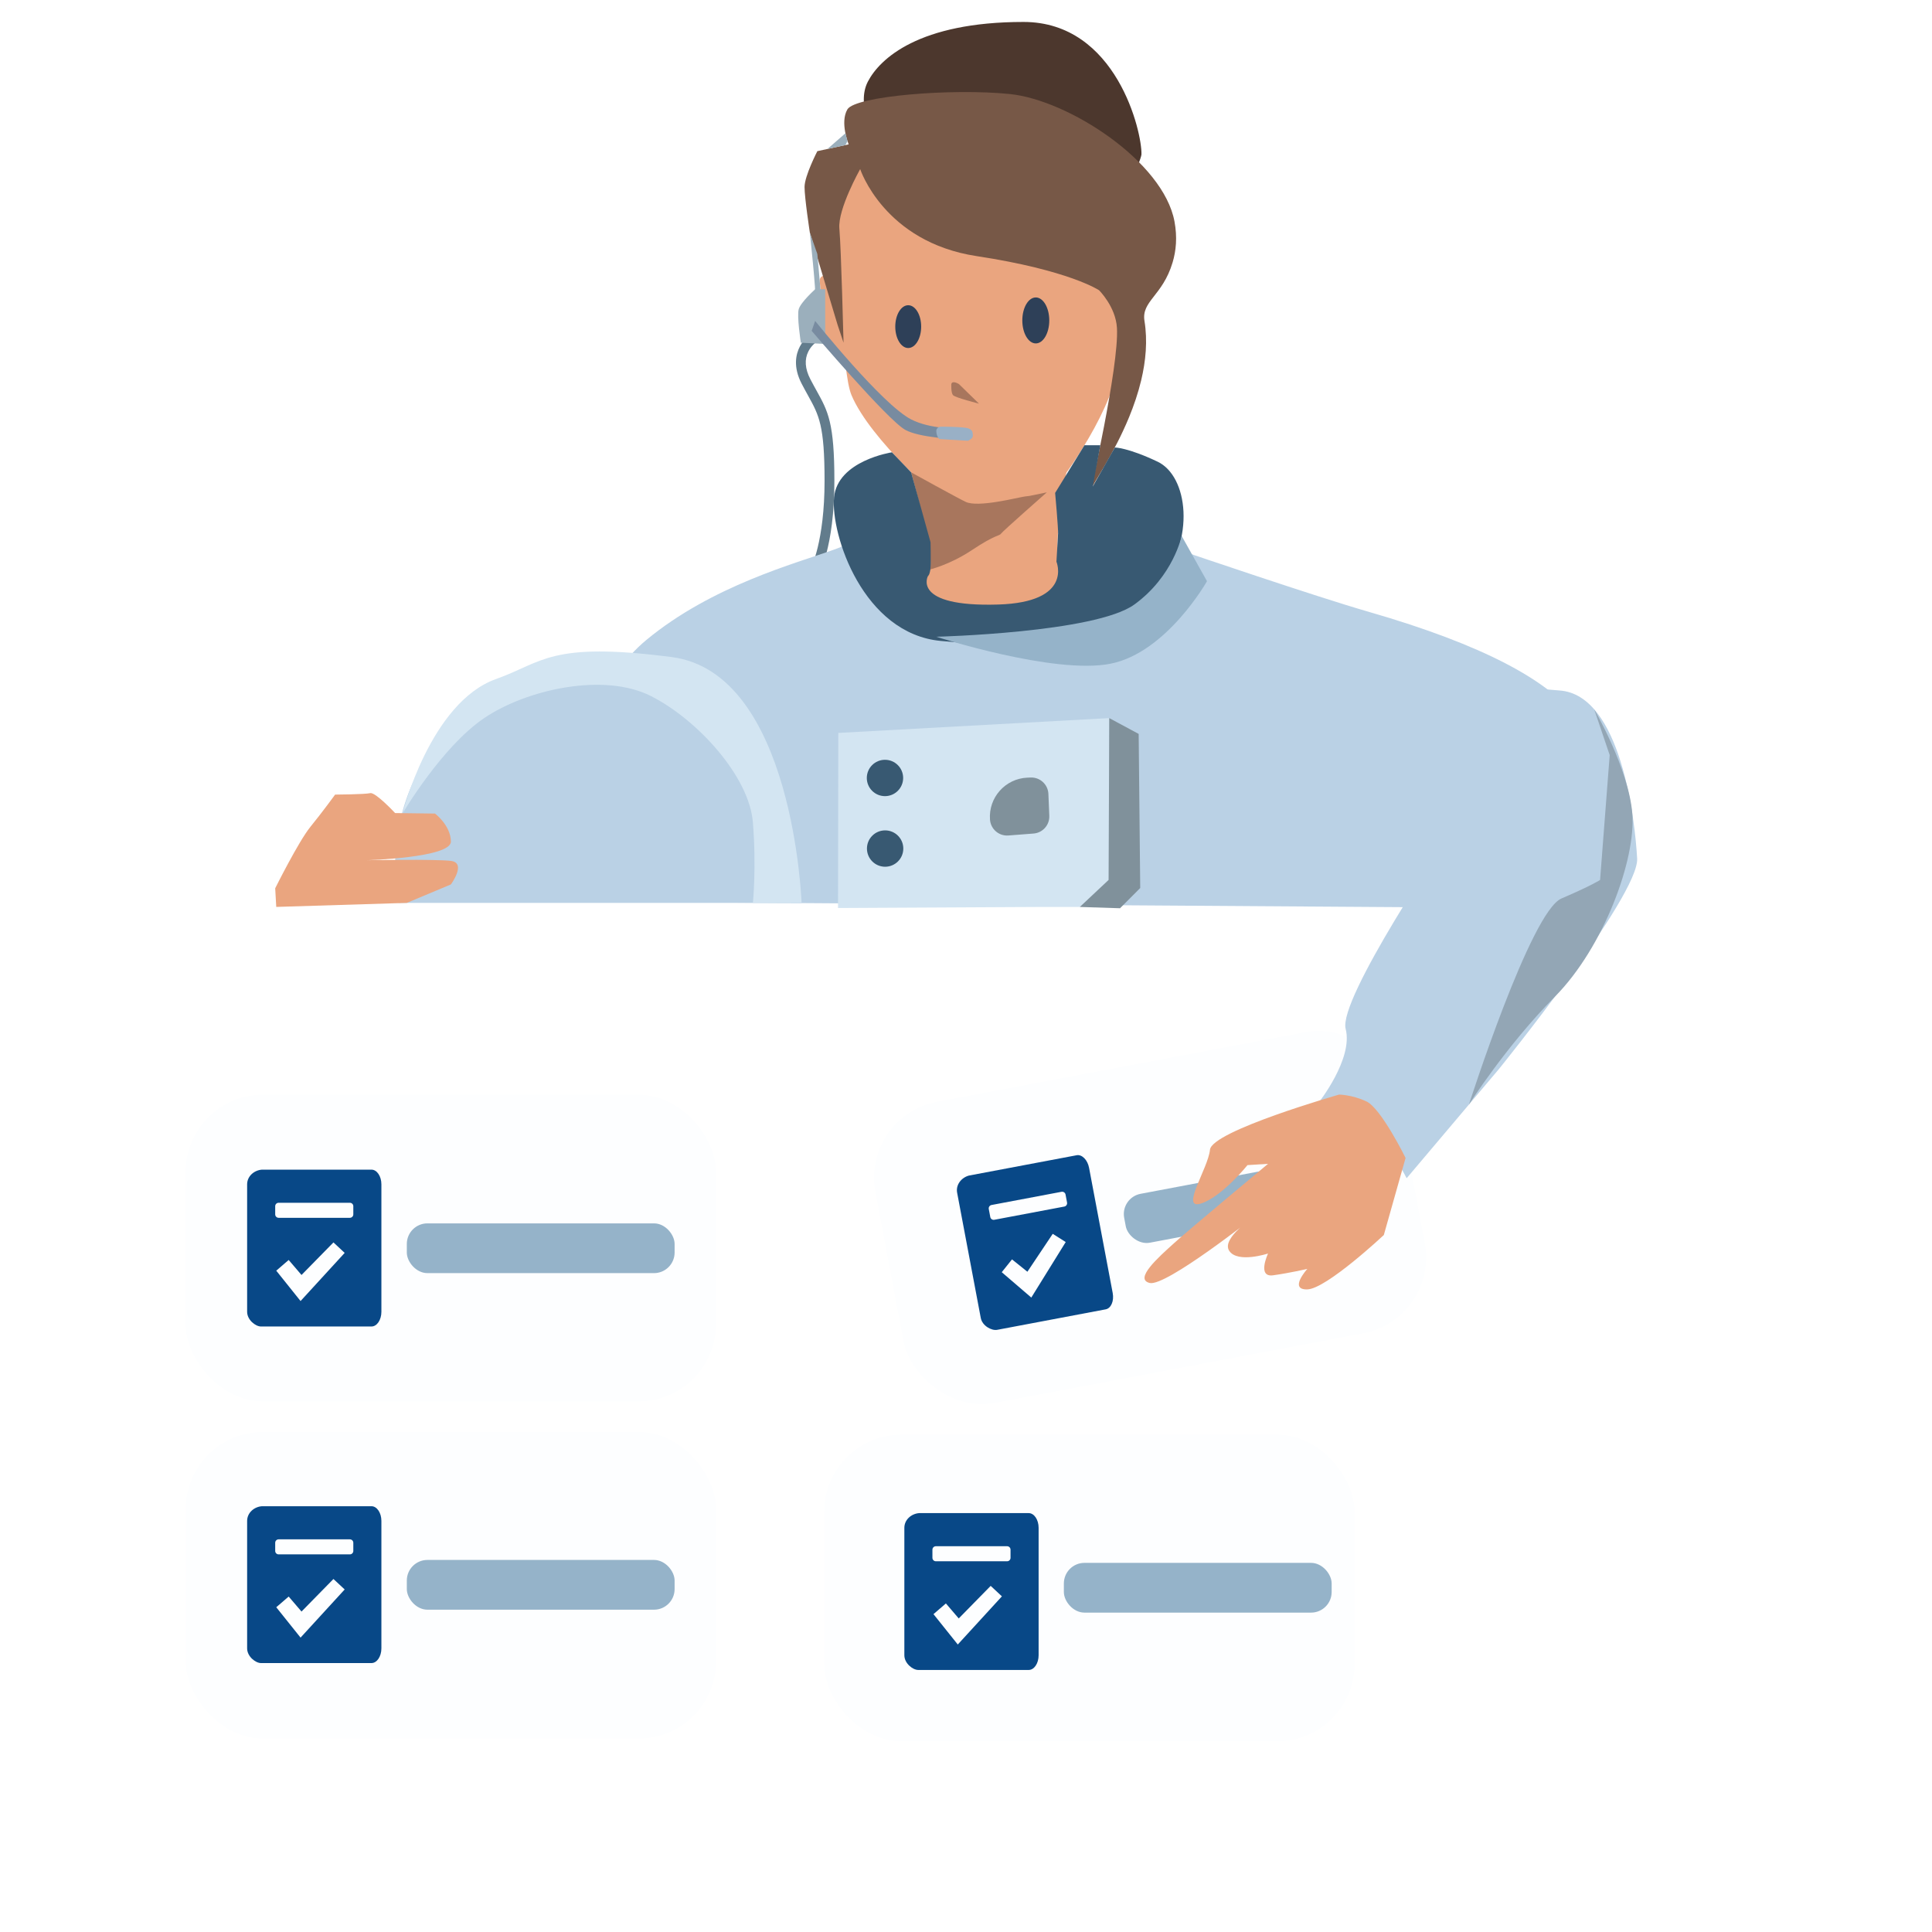 <?xml version="1.0" encoding="utf-8"?>
<svg xmlns="http://www.w3.org/2000/svg" id="main-droite" viewBox="0 0 1320.25 1320.25">
  <defs>
    <style>.cls-1{fill:#9bafbc;}.cls-2{fill:url(#D%C3%A9grad%C3%A9_sans_nom_12-2);}.cls-3{fill:#5584aa;}.cls-4{fill:url(#D%C3%A9grad%C3%A9_sans_nom_12);}.cls-5{fill:#93a6b5;}.cls-6{fill:#95b3c9;}.cls-7{fill:#538ab7;}.cls-8{fill:#6ba6dd;}.cls-9{fill:#5a758c;}.cls-10{fill:#bad1e5;}.cls-11{fill:#788ba0;}.cls-12{fill:#aac3d6;}.cls-13{fill:#fdfeff;}.cls-14{fill:#4c372d;}.cls-15{fill:#775847;}.cls-16{fill:#084887;}.cls-17{fill:#385972;}.cls-18{fill:#2e4058;}.cls-19{fill:#d3e5f2;}.cls-20{fill:#a8765d;}.cls-21{fill:#99b0c6;}.cls-22{fill:#627c8c;}.cls-23{fill:#80919b;}.cls-24{fill:#eaa57f;}</style>
    <linearGradient gradientUnits="userSpaceOnUse" id="Dgrad_sans_nom_12" x1="597.21" x2="597.21" y1="577.48" y2="534.44">
      <stop offset=".46" stop-color="#e7630a"/>
      <stop offset="1" stop-color="#efa003"/>
    </linearGradient>
    <linearGradient href="#Dgrad_sans_nom_12" id="Dgrad_sans_nom_12-2" x1="555.26" x2="294" y1="570.42" y2="570.42"/>
  </defs>
  <rect class="cls-13" height="209.51" rx="52.84" ry="52.84" transform="translate(-140.7 160.24) rotate(-10.69)" width="362.46" x="604.7" y="727.25"/>
  <path class="cls-16" d="m735.7,789.45l-73.55,13.88c-5.21,1.4-9.11,6.31-8.08,11.75l16.15,85.57c1.03,5.44,7.5,8.81,11.17,8.11l74.19-14.01c3.67-.69,5.82-5.69,4.8-11.13l-16.15-85.57c-1.03-5.44-4.85-9.31-8.52-8.61Zm-51.13,79.91l6.99-8.75,10.52,8.45,17.32-25.91,8.87,5.61-23.52,37.94-20.18-17.32Zm44.61-47.59c.24,1.28-.6,2.51-1.87,2.75l-47.84,9.03c-1.28.24-2.51-.6-2.75-1.87l-1.03-5.48c-.24-1.28.6-2.51,1.87-2.75l47.84-9.03c1.28-.24,2.51.6,2.75,1.87l1.03,5.48Z"/>
  <rect class="cls-6" height="34" rx="14.08" ry="14.08" transform="translate(-136.86 173.49) rotate(-10.69)" width="183" x="767.18" y="801.13"/>
  <path class="cls-22" d="m562.56,439.8c-.92-.41-9.07-4.52-11.88-24.16-2.45-17.14,1.13-23.58,2.59-25.42,1.11-2.08,10.2-20.39,10.2-61.62,0-37.94-3.77-44.73-11.27-58.27-1.31-2.37-2.8-5.05-4.38-8.1-6.01-11.6-3.95-20.29-1.17-25.54,3.03-5.7,7.56-8.59,7.75-8.71l3.57,5.67-1.79-2.84,1.8,2.83s-3.39,2.22-5.54,6.44c-2.82,5.52-2.37,11.93,1.33,19.07,1.54,2.96,2.94,5.49,4.29,7.93,7.81,14.09,12.12,21.85,12.12,61.52,0,45.86-10.8,64.48-11.26,65.25l-.31.52-.14.09c-.47.72-3.23,5.69-1.15,20.22,2.25,15.76,8,19,8.05,19.03-.07-.04-.11-.05-.11-.05l-2.7,6.14Zm-4.02-45.43h0Z"/>
  <path class="cls-8" d="m652.3,385.44s151.61,18.26,154.93,19.65c53.26,22.21,53.66,27.11,64.37,58.1,10.71,30.99,29.33,138.13,29.33,138.13l-452.18-.81s17.1-83.08,16.23-119.22c-.87-36.14,37.89-46.05,37.89-46.05l77.45-23.52,71.98-26.28Z"/>
  <path class="cls-24" d="m622.64,322.79s18.5,63.22,10.05,72.55c-8.45,9.33-13.99,14.86-13.99,14.86,0,0,45.05,145.71,57.87,143.38,12.82-2.33,26.94-116.27,37.14-128.52,10.2-12.24,21.57-22.15,21.57-22.15,0,0-1.57-4.4-9.33-12.82-8.87-9.63,2.79-67.34,2.79-67.34l-106.11.04Z"/>
  <path class="cls-14" d="m773.17,119.92c2,0,6.78-12.37,6.85-14.37.51-14.89-16.9-90.55-80.59-90.55-71.41,0-98.22,25.06-106.38,40.8-8.16,15.74,4.37,37.31,4.37,37.31l156.22,24.48,2.33,8.74c-12,10.41-108.4,99.25,3.79,2.62l13.41-9.03Z"/>
  <path class="cls-24" d="m764.64,190.94c.03-18.99.23-33.92.32-39.9.03-1.65-1.13-3.08-2.75-3.4l-185.42-36.52c-2.13-.42-4.1,1.23-4.07,3.4.2,12.59.83,50.54,1.54,75.12.09,3.22-3.91,4.76-6,2.31l-2.1-2.46c-2.16-2.52-6.28-.79-5.99,2.51l3.63,41.76c.07.82.44,1.59,1.03,2.16,3.11,2.99,13.02,12.54,12.91,12.67,0,0,0-.01,0-.04,1.08,9.7,2.43,17.43,4.13,21.46,12.92,30.64,61.03,71.94,68.43,78.18.62.52,1.39.8,2.2.8h38.27c.56,0,1.12-.14,1.61-.41l28.45-15.3c.42-.23.79-.54,1.08-.92,4.45-5.76,40.59-53.55,42.98-88.58.05-.77.37-1.49.89-2.06,3.45-3.76,8.16-12.09,9.59-14.66.28-.51.42-1.07.42-1.65v-29.21c0-2.88-3.35-4.46-5.58-2.63h0c-2.23,1.83-5.58.24-5.58-2.64Z"/>
  <path class="cls-15" d="m553.42,158.98l18.94,62.95,4.08,12.24s-1.63-64.6-2.85-77.91c-1.23-13.31,14.22-40.71,14.22-40.71,0,0,16.32,49.84,79.57,59.46,63.24,9.62,83.65,23.32,83.65,23.32,0,0,11.35,11.15,12.24,25.65,1.62,26.51-19.36,116.57-17.32,109.86,1.15-3.78,15.14-23.27,25.64-48.81,3.24-7.9,6.16-16.37,8.25-25.13,3.15-13.2,4.45-27.05,2.25-40.6s12.35-17.05,19.2-39.9c2.42-8.07,3.3-17.27,1.32-28-7.58-41.09-72.57-83.06-112.5-87.14s-105.8,1.46-111.04,10.49c-5.25,9.03.87,23.9.87,23.9l-21.4,4.65s-8.74,16.9-8.74,24.48,3.62,31.2,3.62,31.2Z"/>
  <path class="cls-20" d="m622.64,322.79s32.32,17.88,37.36,20.21c8.59,3.96,34.81-2.91,40.19-3.7,1.15-.17,2.3-.31,3.46-.44l11.7-2.41s-30.48,26.83-31.35,28.28-3.91.57-19.65,11.06c-15.74,10.49-29.63,13.55-29.63,13.55,0,0-2.6-23.15-3.18-29.85-.58-6.7-8.89-36.7-8.89-36.7Z"/>
  <path class="cls-3" d="m632.07,365.02s-25.45,14.57-32.14,26.52c-6.04,10.78-18.36,22.15-24.48,35.85-12.14,27.16-.07,39.67-.07,39.67,0,0,40.26-6.37,47.27,0,7.01,6.37,46.41,78.84,46.41,78.84l-46.84-124.56,10.48-26s4.52-4.04,2.93-14.85c-1.59-10.81-3.55-15.47-3.55-15.47Z"/>
  <path class="cls-3" d="m723.05,365.02s47.8,25.5,45.92,39.05c-1.87,13.56,1.46,22.44-5.25,37.89-6.12,14.1-8.16,20.4-8.16,20.4,0,0-41.26-16.25-48.67-.87-7.41,15.37-21.86,76.65-21.86,76.65,0,0,8.85-73.98,11.74-82.68,5.75-17.29,14.49-31.57,19.74-41.77,3.87-7.53,7.87-10.49,7.87-10.49l4.78-3.38c-3.69-5.03-5.88-11-6.31-17.23l.2-17.57Z"/>
  <path class="cls-1" d="m557.05,197.65s-9.77,8.79-11.21,13.54c-1.44,4.75,1.43,23.02,1.43,23.02l16.64.84v-37.39h-6.86Z"/>
  <path class="cls-11" d="m557.05,219.31s45.76,57.16,65.61,67.31c13.12,6.7,31.09,6.27,38,6.42,2.04.04,3.67,1.72,3.67,3.76h0c0,2.07-1.71,3.73-3.78,3.67-9.11-.27-32.27-1.47-41.86-6.69-12.07-6.57-64.03-67.69-64.03-67.69l2.37-6.77Z"/>
  <path class="cls-21" d="m643.06,291.57s-3.5,0-3.21,3.5c.29,3.5,2.04,4.95,2.04,4.95l19.53,1.17s2.04-.8,2.91-2,.29-3.24.29-3.24c0,0,.29-2.04-2.91-3.21-3.21-1.17-18.65-1.17-18.65-1.17Z"/>
  <polygon class="cls-9" points="669.05 545.9 683.62 542.66 685.03 611.16 673.05 611.14 669.05 545.9"/>
  <path class="cls-12" d="m665.11,588.29c2.14-.02,23.71-2.35,23.71-2.35l-4.91-24.04-14.57,3.25-4.23,23.15Z"/>
  <path class="cls-1" d="m557.05,203.52c.91-2.29-3.63-44.54-3.63-44.54l5.12,14.6,2.2,24.96-3.68,4.98Z"/>
  <polygon class="cls-1" points="577.73 91.08 565.45 101.79 577.73 99.13 579.15 96.44 577.73 91.08"/>
  <ellipse class="cls-18" cx="620.64" cy="223.2" rx="8.85" ry="14.62"/>
  <ellipse class="cls-18" cx="707.82" cy="218.97" rx="9.21" ry="15.71"/>
  <path class="cls-20" d="m669,275.83l-13.69-13.36s-4.57-2.89-5.22,0c0,0-.33,5.78,1.13,7.53s17.78,5.83,17.78,5.83Z"/>
  <path class="cls-7" d="m543.93,607.03c-3.55-2.57-7.54-18.81-11.53-36.46s-4.56-45-4.56-45l-7.24,72.36,23.32,9.1Z"/>
  <path class="cls-7" d="m764.69,601.07s37.42,6.51,43.12-16.56c5.7-23.07,7.16-58.95,7.16-58.95,0,0,27.59,61.52,27.02,65.51s0,13.31,0,13.31l-77.3-3.31Z"/>
  <path class="cls-4" d="m576.14,577.48l42.75-2.02s7.8-1.16,4.33-7.51l-18.77-28.02s-3.18-5.49-6.64-5.49c-4.05,0-7.51,7.51-7.51,7.51l-17.91,27.73s-3.75,5.49-1.16,6.93c1.13.63,4.91.87,4.91.87Z"/>
  <path class="cls-10" d="m377,616s4.35-128.73,64.67-178.66c44.95-37.21,102.29-52.4,128.01-61.66,8.79-3.16,13.89-5.63,13.53-8.05-1.4-9.49-11.15-18.36-11.15-18.36,0,0,24.05,81.55,85.19,70.49,61.14-11.06,104.14-12.53,124.77-45.06,20.63-32.53,14.59-43.31,14.59-43.31l14.47,46.25s88.38,30.12,123.93,40.36c320.18,92.24,36,202,36,202l-594-4Z"/>
  <path class="cls-17" d="m609.51,309.09s-37.22,5.63-39.56,30.88c-2.34,25.26,19.76,93.1,73.05,98.03,107.06,9.89,121.5-2.7,148.11-36.41,26.61-33.7,20.4-76.35,0-86.07s-29.27-9.72-29.27-9.72l-15.08,26.61,5.15-28.16h-10.83l-20.04,32.59s2.23,24.41,2,28.17-1.11,18.84-1.11,18.84c0,0,11.7,27.73-39.91,29.27-59.42,1.77-47.89-19.51-47.89-19.51,0,0,1.47-.72,1.77-6.21s0-16.85,0-16.85l-13.26-47.76-13.13-13.7Z"/>
  <path class="cls-10" d="m989.62,571.65s-75.37,111.1-70.05,131.5-18.63,50.55-18.63,50.55c0,0,18.84-10.26,35.59,12.61,16.74,22.87,24.72,38.84,24.72,38.84l62.97-74.5s95.96-118.55,94.54-143.98-10.76-111.99-53.1-114.83c-42.33-2.84-75.89-16.06-75.89-16.06l-.16,115.87Z"/>
  <polygon class="cls-19" points="757.96 490.72 572.86 500.85 572.67 620.5 710.4 619.78 737.9 619.78 758.87 607.33 757.96 490.72"/>
  <polygon class="cls-23" points="778.12 501.53 758.03 490.73 757.57 601.31 737.9 619.78 765.39 620.66 779.18 606.83 778.12 501.53"/>
  <path class="cls-23" d="m702.04,531.42l2.2-.09c6.46-.28,11.92,4.74,12.19,11.19l.62,14.95c.26,6.29-4.5,11.66-10.78,12.14l-17.18,1.33c-6.44.5-12.06-4.32-12.56-10.76h0c-1.16-15.08,10.4-28.11,25.51-28.76Z"/>
  <path class="cls-6" d="m824.81,397.16l-17.31-30.92s-5.67,27.57-32.36,46.88c-26.69,19.31-135.31,22.01-135.31,22.01,0,0,80.58,26.05,119.03,18.43,38.45-7.62,65.95-56.4,65.95-56.4Z"/>
  <circle class="cls-17" cx="604.76" cy="531.63" r="12.42"/>
  <circle class="cls-17" cx="604.86" cy="579.87" r="12.42"/>
  <path class="cls-24" d="m915.06,748s-86.96,24.84-88.21,37.68-20.61,41.23-6.24,36.78c14.36-4.46,31.88-26.27,31.88-26.27l14.04-.88s-53.77,44.76-64.31,54.29-27.54,24.56-16.52,27.14,71.79-45.53,71.79-45.53c0,0-23.24,14.93-17.47,23.58,5.77,8.66,26.51,1.81,26.51,1.81,0,0-7.73,16.43,3.45,14.89s23.41-4.38,23.41-4.38c0,0-13.02,14.36,0,14.01,13.02-.35,52.26-37.15,52.26-37.15l14.87-52.67s-16.71-33.97-26.76-38.63c-10.04-4.66-18.7-4.66-18.7-4.66Z"/>
  <path class="cls-5" d="m1093.43,601.32l6.57-85.32-10.59-31.3s23.51,40.22,26.05,71.26-19.38,91.24-52.92,125.14-58.73,73.71-58.73,73.71c0,0,42.2-131.81,63.2-140.81s26.43-12.68,26.43-12.68Z"/>
  <rect class="cls-13" height="209.51" rx="52.84" ry="52.84" width="362.46" x="126.82" y="748.09"/>
  <rect class="cls-13" height="209.51" rx="52.84" ry="52.84" width="362.46" x="126.89" y="978.55"/>
  <rect class="cls-13" height="209.51" rx="52.84" ry="52.84" width="362.46" x="563.21" y="980.39"/>
  <path class="cls-16" d="m702.97,1034h-74.85c-5.38.41-10.12,4.51-10.12,10.05v87.08c0,5.54,5.74,10.05,9.47,10.05h75.5c3.74,0,6.78-4.51,6.78-10.05v-87.08c0-5.54-3.04-10.05-6.78-10.05Zm-65.07,69.04l8.49-7.31,8.77,10.25,21.83-22.25,7.67,7.15-30.15,32.91-16.62-20.77Zm52.66-38.48c0,1.3-1.05,2.35-2.35,2.35h-48.68c-1.3,0-2.35-1.05-2.35-2.35v-5.58c0-1.3,1.05-2.35,2.35-2.35h48.68c1.3,0,2.35,1.05,2.35,2.35v5.58Z"/>
  <path class="cls-16" d="m253.85,1029.29h-74.85c-5.38.41-10.12,4.51-10.12,10.05v87.08c0,5.54,5.74,10.05,9.47,10.05h75.5c3.74,0,6.78-4.51,6.78-10.05v-87.08c0-5.54-3.04-10.05-6.78-10.05Zm-65.07,69.04l8.49-7.31,8.77,10.25,21.83-22.25,7.67,7.15-30.15,32.91-16.62-20.77Zm52.66-38.48c0,1.3-1.05,2.35-2.35,2.35h-48.68c-1.3,0-2.35-1.05-2.35-2.35v-5.58c0-1.3,1.05-2.35,2.35-2.35h48.68c1.3,0,2.35,1.05,2.35,2.35v5.58Z"/>
  <path class="cls-16" d="m253.85,799.29h-74.85c-5.38.41-10.12,4.51-10.12,10.05v87.08c0,5.54,5.74,10.05,9.47,10.05h75.5c3.74,0,6.78-4.51,6.78-10.05v-87.08c0-5.54-3.04-10.05-6.78-10.05Zm-65.07,69.04l8.49-7.31,8.77,10.25,21.83-22.25,7.67,7.15-30.15,32.91-16.62-20.77Zm52.66-38.48c0,1.3-1.05,2.35-2.35,2.35h-48.68c-1.3,0-2.35-1.05-2.35-2.35v-5.58c0-1.3,1.05-2.35,2.35-2.35h48.68c1.3,0,2.35,1.05,2.35,2.35v5.58Z"/>
  <rect class="cls-6" height="34" rx="14.08" ry="14.08" width="183" x="278" y="836"/>
  <rect class="cls-6" height="34" rx="14.08" ry="14.08" width="183" x="278" y="1066"/>
  <rect class="cls-6" height="34" rx="14.08" ry="14.08" width="183" x="727" y="1068"/>
  <path class="cls-10" d="m547.76,617c1.47-8.13,2.24-16.51,2.24-25.06,0-77.32-62.68-140-140-140s-140,62.68-140,140c0,8.56.77,16.93,2.24,25.06h275.52Z"/>
  <path class="cls-24" d="m229,543s-8.67,11.94-16.84,21.97-24.1,42.05-24.1,42.05l.72,12.73,89.22-2.75,30.12-12.62s10.99-14.81-.07-16.09-57.53-.45-57.53-.45c0,0,57.72-1.66,57.6-12.75s-10.84-19.13-10.84-19.13l-27.28-.35s-13.48-14.47-17-13.61-24,1-24,1Z"/>
  <path class="cls-19" d="m275,556s26.71-45.55,55.85-65.27,81.99-31.34,114.07-15.03,67.07,55.1,69.57,86.2,0,55.11,0,55.11h33.27s-5.48-157.22-88.76-168-87.96,3.61-120,15c-45,16-64,92-64,92Z"/>
  <path class="cls-2" d="m294,617s83.45-74.75,135-90c71-21,104.29-1.44,104.29-1.44,0,0,17.44,45.2,20.57,78.82s0,12.81,0,12.81l-259.87-.19Z"/>
</svg>
